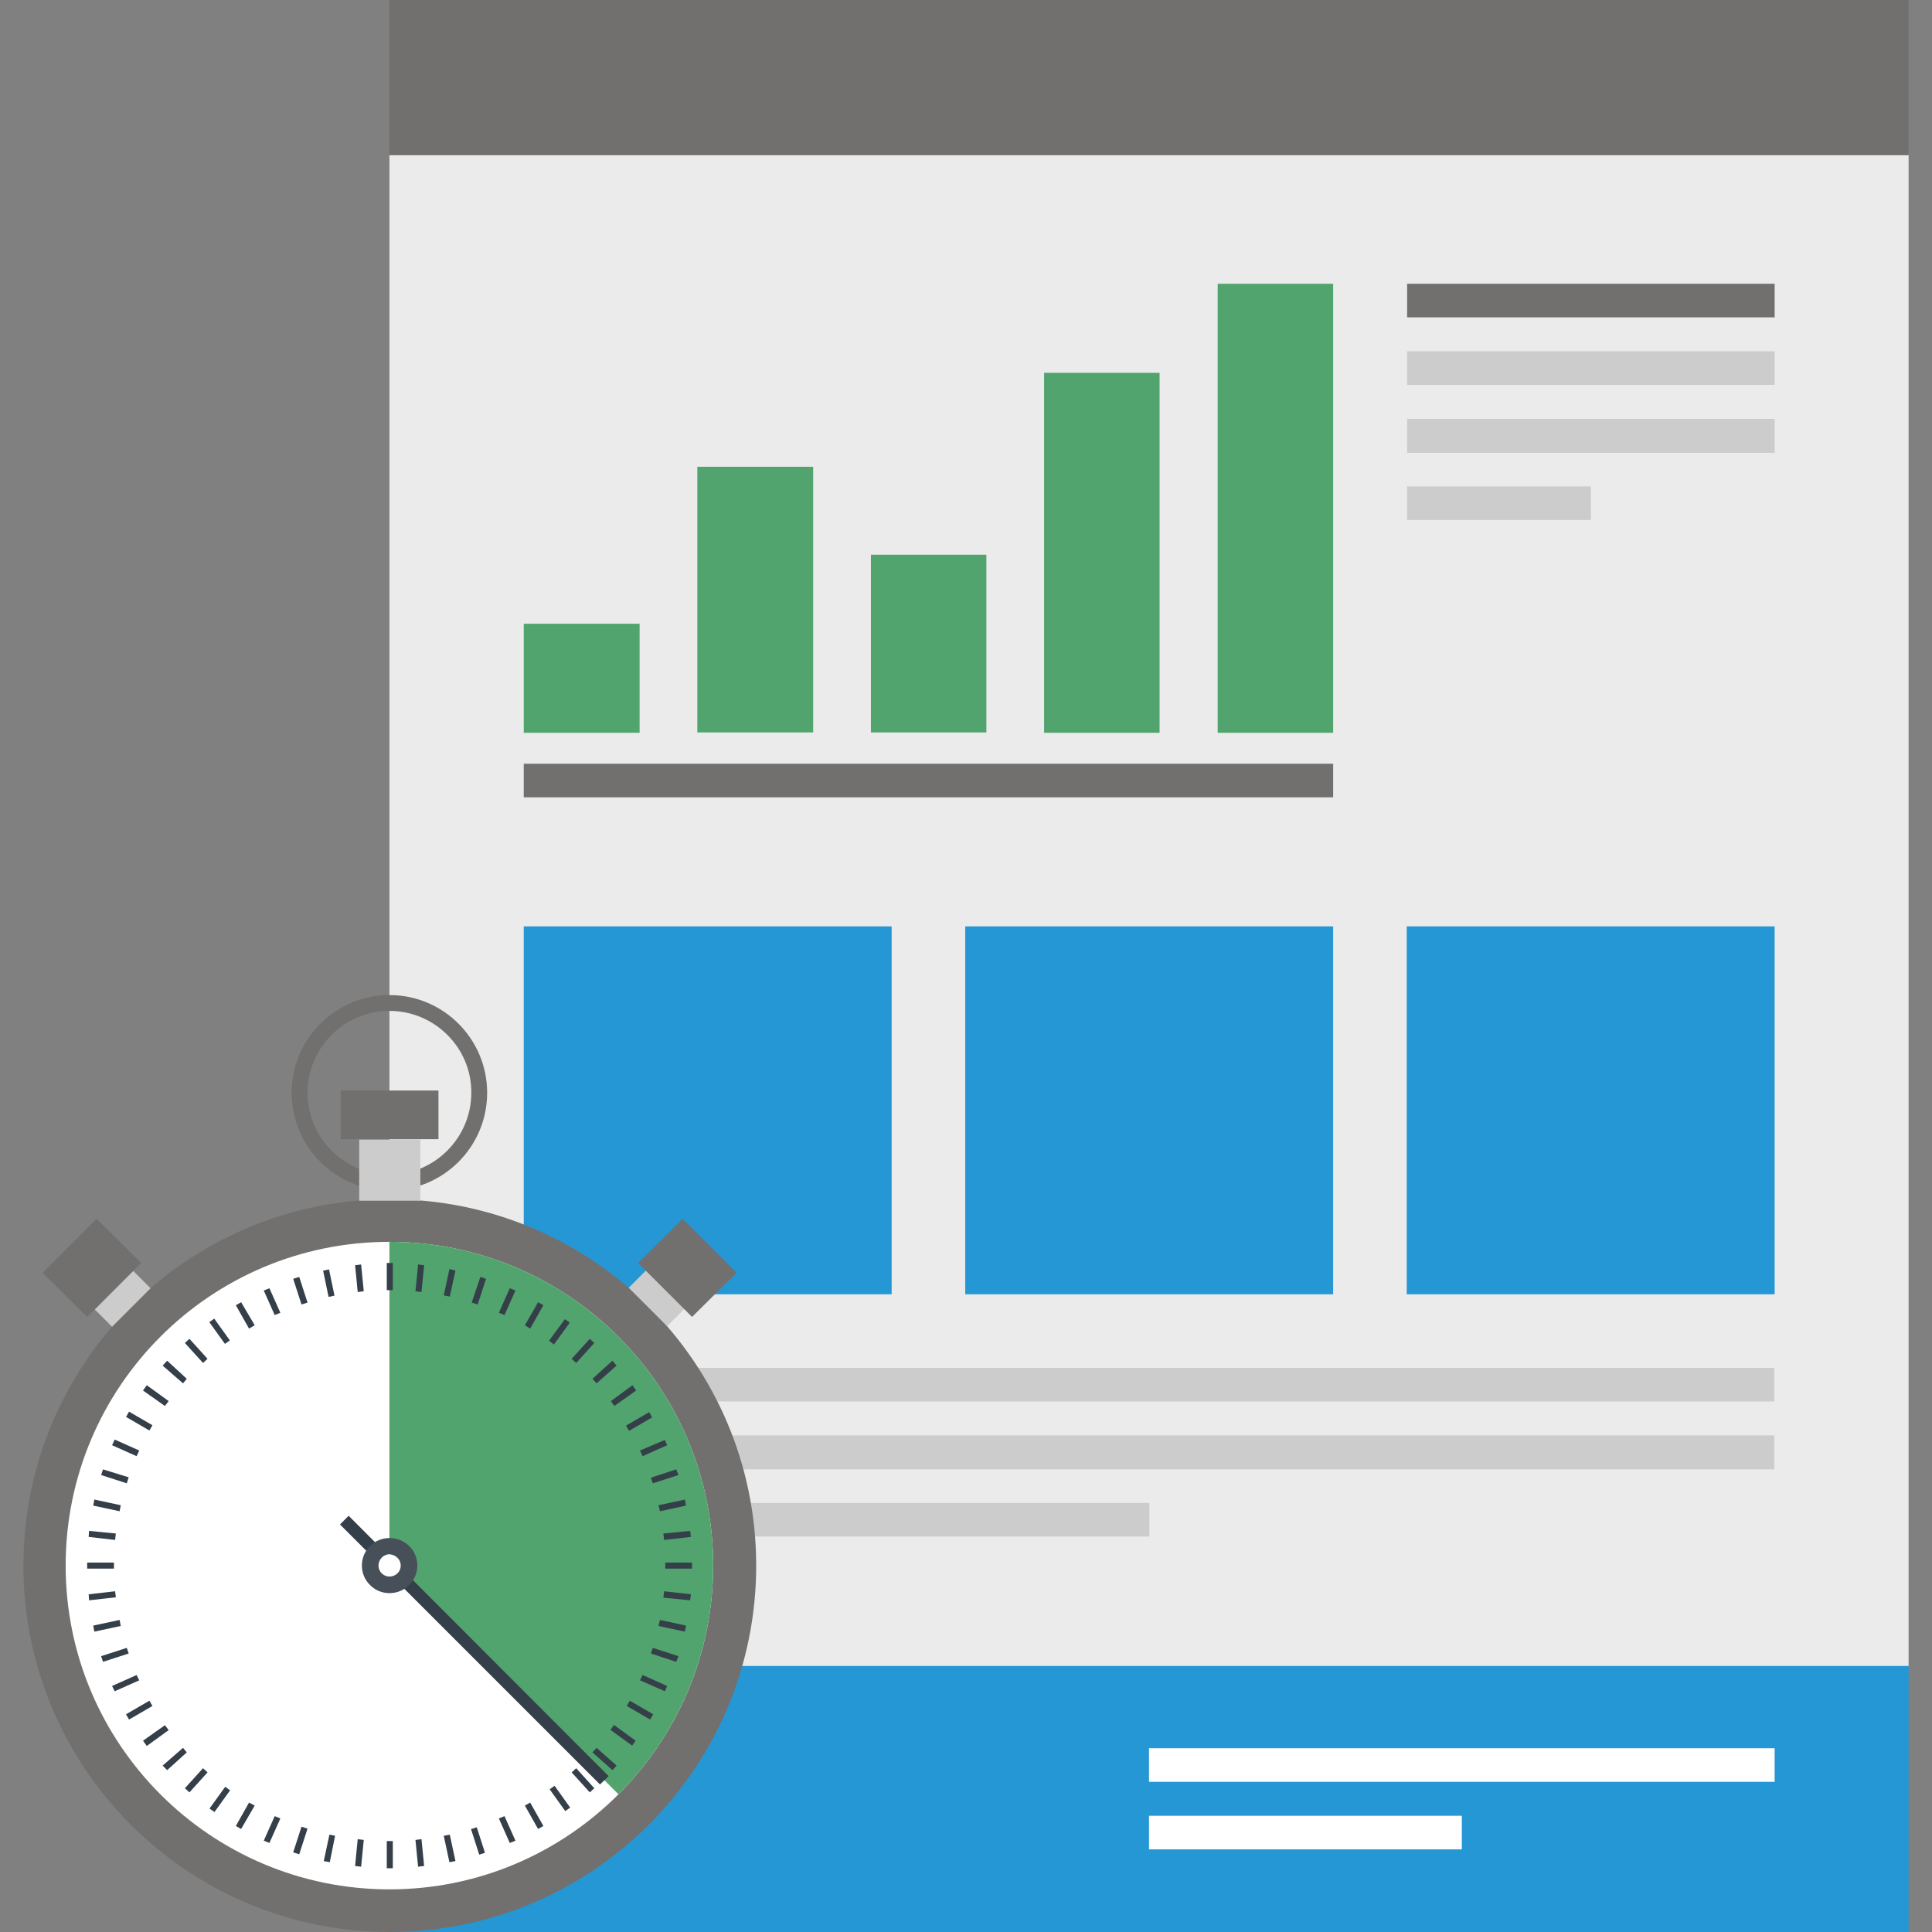 <?xml version="1.0" encoding="utf-8"?>
<!-- Generator: Adobe Illustrator 24.0.1, SVG Export Plug-In . SVG Version: 6.00 Build 0)  -->
<svg version="1.1" id="Layer_1" xmlns="http://www.w3.org/2000/svg" xmlns:xlink="http://www.w3.org/1999/xlink" x="0px" y="0px"
	 viewBox="0 0 512 512" style="enable-background:new 0 0 512 512;" xml:space="preserve">
<rect x="0" y="0" width="512" height="512" fill="#808080" stroke="none"/>
<style type="text/css">
	.st0{fill:#2497D4;}
	.st1{fill:#FFFFFF;}
	.st2{fill:#ECEBEC;}
	.st3{fill:#71706E;}
	.st4{fill:#CCCCCD;}
	.st5{fill:#51A46D;}
	.st6{fill:#353F49;}
	.st7{fill:#474F59;}
</style>
<rect x="103.2" y="441.4" class="st0" width="402.6" height="70.6"/>
<g>
	<rect x="304.5" y="463.3" class="st1" width="165.8" height="8.9"/>
	<rect x="304.5" y="481.2" class="st1" width="82.9" height="8.9"/>
</g>
<rect x="103.2" y="41.1" class="st2" width="402.6" height="400.4"/>
<rect x="103.2" y="0" class="st3" width="402.6" height="41.1"/>
<g>
	<rect x="138.8" y="362.5" class="st4" width="331.4" height="8.9"/>
	<rect x="138.8" y="380.4" class="st4" width="331.4" height="9"/>
	<rect x="138.8" y="398.3" class="st4" width="165.8" height="8.9"/>
	<rect x="372.9" y="93.1" class="st4" width="97.4" height="8.9"/>
</g>
<rect x="372.9" y="75.2" class="st3" width="97.4" height="8.9"/>
<g>
	<rect x="372.9" y="111" class="st4" width="97.4" height="9"/>
	<rect x="372.9" y="128.9" class="st4" width="48.7" height="8.9"/>
</g>
<g>
	<rect x="138.8" y="245.5" class="st0" width="97.5" height="97.5"/>
	<rect x="255.8" y="245.5" class="st0" width="97.5" height="97.5"/>
	<rect x="372.8" y="245.5" class="st0" width="97.5" height="97.5"/>
</g>
<g>
	<rect x="138.8" y="165.3" class="st5" width="30.7" height="28.9"/>
	<rect x="184.8" y="123.7" class="st5" width="30.7" height="70.4"/>
	<rect x="230.8" y="147" class="st5" width="30.6" height="47.1"/>
	<rect x="276.7" y="98.8" class="st5" width="30.6" height="95.4"/>
	<rect x="322.7" y="75.2" class="st5" width="30.6" height="119"/>
</g>
<g>
	<rect x="138.8" y="202.4" class="st3" width="214.5" height="8.9"/>
	<path class="st3" d="M103.2,315.5c-14.3,0-25.9-11.6-25.9-25.9c0-14.3,11.6-25.9,25.9-25.9c14.3,0,25.9,11.6,25.9,25.9
		C129.1,303.9,117.5,315.5,103.2,315.5z M103.2,267.9c-12,0-21.7,9.8-21.7,21.7c0,12,9.8,21.7,21.7,21.7c12,0,21.7-9.8,21.7-21.7
		C125,277.7,115.2,267.9,103.2,267.9z"/>
	<path class="st3" d="M200.4,414.9c0,53.6-43.5,97.1-97.1,97.1c-53.6,0-97.1-43.5-97.1-97.1c0-53.6,43.5-97.1,97.1-97.1
		C156.9,317.8,200.4,361.3,200.4,414.9z"/>
</g>
<path class="st1" d="M189,414.9c0,47.3-38.4,85.8-85.8,85.8c-47.3,0-85.8-38.4-85.8-85.8c0-47.4,38.4-85.8,85.8-85.8
	C150.6,329.1,189,367.5,189,414.9z"/>
<path class="st5" d="M103.2,329.1v85.8l60.7,60.6c15.5-15.5,25.1-37,25.1-60.6C189,367.5,150.6,329.1,103.2,329.1z"/>
<g>
	<rect x="102.5" y="334.7" class="st6" width="1.6" height="7.2"/>
	<polygon class="st6" points="96.4,342.2 94.8,342.4 94.1,335.3 95.7,335.1 	"/>
	
		<rect x="86.5" y="336.4" transform="matrix(0.979 -0.204 0.204 0.979 -67.682 25.043)" class="st6" width="1.6" height="7.1"/>
	<polygon class="st6" points="81.5,345.2 79.9,345.7 77.7,338.9 79.3,338.4 	"/>
	<polygon class="st6" points="74.3,347.9 72.8,348.5 69.9,342 71.4,341.4 	"/>
	<polygon class="st6" points="67.5,351.2 66,352.1 62.5,345.9 63.9,345.1 	"/>
	
		<rect x="57.4" y="349.4" transform="matrix(0.812 -0.583 0.583 0.812 -194.836 100.132)" class="st6" width="1.6" height="7.1"/>
	<polygon class="st6" points="55,360.1 53.8,361.2 49,355.9 50.2,354.8 	"/>
	<polygon class="st6" points="49.5,365.4 48.5,366.6 43.1,361.9 44.3,360.6 	"/>
	<polygon class="st6" points="44.7,371.3 43.7,372.6 37.9,368.5 38.9,367.1 	"/>
	<polygon class="st6" points="40.4,377.7 39.6,379.1 33.4,375.5 34.2,374.1 	"/>
	<polygon class="st6" points="36.9,384.4 36.2,385.9 29.7,383 30.4,381.5 	"/>
	<polygon class="st6" points="34.1,391.5 33.6,393.1 26.8,390.9 27.3,389.4 	"/>
	<polygon class="st6" points="32,398.9 31.7,400.5 24.7,399 25,397.4 	"/>
	<polygon class="st6" points="30.7,406.4 30.5,408.1 23.5,407.3 23.6,405.7 	"/>
	<rect x="23.1" y="414.1" class="st6" width="7.1" height="1.6"/>
	<polygon class="st6" points="30.5,421.7 30.7,423.3 23.6,424.1 23.5,422.5 	"/>
	<polygon class="st6" points="31.7,429.3 32,430.9 25,432.4 24.7,430.8 	"/>
	<polygon class="st6" points="33.6,436.7 34.1,438.2 27.3,440.4 26.8,438.9 	"/>
	<polygon class="st6" points="36.2,443.9 36.9,445.3 30.4,448.2 29.7,446.8 	"/>
	<polygon class="st6" points="39.6,450.7 40.4,452.1 34.2,455.7 33.4,454.3 	"/>
	<polygon class="st6" points="43.7,457.2 44.7,458.5 38.9,462.7 37.9,461.3 	"/>
	<polygon class="st6" points="48.5,463.2 49.5,464.4 44.3,469.1 43.1,467.9 	"/>
	<polygon class="st6" points="53.8,468.6 55,469.7 50.2,475 49,473.9 	"/>
	<rect x="54.7" y="476.1" transform="matrix(0.585 -0.811 0.811 0.585 -362.588 245.121)" class="st6" width="7.1" height="1.6"/>
	<polygon class="st6" points="66,477.7 67.5,478.5 63.9,484.7 62.5,483.9 	"/>
	<polygon class="st6" points="72.8,481.3 74.3,481.9 71.4,488.4 69.9,487.8 	"/>
	<polygon class="st6" points="79.9,484.1 81.5,484.6 79.3,491.4 77.7,490.9 	"/>
	<polygon class="st6" points="87.3,486.2 88.8,486.5 87.4,493.5 85.8,493.2 	"/>
	<polygon class="st6" points="94.8,487.4 96.4,487.6 95.7,494.7 94.1,494.5 	"/>
	<rect x="102.5" y="487.9" class="st6" width="1.6" height="7.2"/>
	<polygon class="st6" points="110.1,487.6 111.7,487.4 112.4,494.5 110.8,494.7 	"/>
	<polygon class="st6" points="117.6,486.5 119.2,486.2 120.7,493.2 119.1,493.5 	"/>
	
		<rect x="126.1" y="484.2" transform="matrix(0.952 -0.306 0.306 0.952 -143.387 62.366)" class="st6" width="1.6" height="7.1"/>
	<polygon class="st6" points="132.2,481.9 133.7,481.3 136.6,487.8 135.1,488.4 	"/>
	<polygon class="st6" points="139.1,478.5 140.5,477.7 144,483.9 142.6,484.7 	"/>
	
		<rect x="147.5" y="473.3" transform="matrix(0.813 -0.582 0.582 0.813 -249.709 175.239)" class="st6" width="1.6" height="7.1"/>
	<polygon class="st6" points="151.5,469.7 152.7,468.6 157.5,473.9 156.3,475 	"/>
	<polygon class="st6" points="157,464.4 158.1,463.2 163.4,467.9 162.3,469.1 	"/>
	
		<rect x="164.4" y="456.3" transform="matrix(0.589 -0.808 0.808 0.589 -303.743 322.499)" class="st6" width="1.6" height="7.1"/>
	<polygon class="st6" points="166.1,452.1 166.9,450.7 173.1,454.3 172.3,455.7 	"/>
	<polygon class="st6" points="169.6,445.3 170.3,443.9 176.8,446.8 176.2,448.2 	"/>
	<polygon class="st6" points="172.5,438.2 173,436.7 179.8,438.9 179.2,440.4 	"/>
	<polygon class="st6" points="174.5,430.9 174.9,429.3 181.8,430.8 181.5,432.4 	"/>
	<polygon class="st6" points="175.8,423.4 176,421.7 183.1,422.5 182.9,424.1 	"/>
	<rect x="176.3" y="414.1" class="st6" width="7.1" height="1.6"/>
	<polygon class="st6" points="176,408.1 175.8,406.4 182.9,405.7 183.1,407.3 	"/>
	<polygon class="st6" points="174.9,400.5 174.5,398.9 181.5,397.4 181.8,399 	"/>
	<polygon class="st6" points="173,393.1 172.5,391.6 179.2,389.4 179.8,390.9 	"/>
	<polygon class="st6" points="170.3,385.9 169.6,384.4 176.2,381.6 176.8,383 	"/>
	
		<rect x="166" y="375.8" transform="matrix(0.864 -0.503 0.503 0.864 -166.555 136.615)" class="st6" width="7.1" height="1.6"/>
	<polygon class="st6" points="162.8,372.6 161.9,371.3 167.6,367.1 168.6,368.5 	"/>
	<polygon class="st6" points="158.1,366.6 157,365.4 162.3,360.6 163.4,361.9 	"/>
	<polygon class="st6" points="152.7,361.2 151.5,360.1 156.3,354.8 157.5,355.9 	"/>
	<polygon class="st6" points="146.8,356.3 145.5,355.3 149.7,349.6 151,350.5 	"/>
	<polygon class="st6" points="140.5,352.1 139.1,351.2 142.6,345.1 144,345.9 	"/>
	<polygon class="st6" points="133.7,348.5 132.2,347.9 135.1,341.4 136.6,342 	"/>
	<polygon class="st6" points="126.6,345.7 125,345.2 127.3,338.4 128.8,338.9 	"/>
	<polygon class="st6" points="119.2,343.6 117.6,343.3 119.1,336.3 120.7,336.7 	"/>
	<polygon class="st6" points="111.7,342.4 110.1,342.2 110.8,335.1 112.4,335.3 	"/>
	<polygon class="st6" points="90.1,404 92.4,401.7 161.3,470.7 159,472.9 	"/>
</g>
<path class="st7" d="M110.6,414.9c0,4-3.3,7.3-7.4,7.3c-4,0-7.3-3.3-7.3-7.3c0-4.1,3.3-7.3,7.3-7.3
	C107.3,407.6,110.6,410.8,110.6,414.9z"/>
<path class="st1" d="M106.2,414.9c0,1.6-1.3,2.9-3,2.9c-1.6,0-2.9-1.3-2.9-2.9c0-1.6,1.3-3,2.9-3C104.9,412,106.2,413.3,106.2,414.9
	z"/>
<rect x="95.2" y="302" class="st4" width="16.2" height="16.2"/>
<rect x="90.3" y="289" class="st3" width="25.9" height="12.9"/>
<rect x="170.8" y="337" transform="matrix(0.707 -0.707 0.707 0.707 -192.398 223.768)" class="st4" width="6.5" height="14.4"/>
<polygon class="st3" points="169.1,334.7 183.4,349 195.2,337.3 180.9,323 "/>
<polygon class="st4" points="39.9,341.4 29.7,351.6 25.1,347 35.3,336.8 "/>
<polygon class="st3" points="37.4,334.7 23.1,349 11.3,337.3 25.6,323 "/>
</svg>
